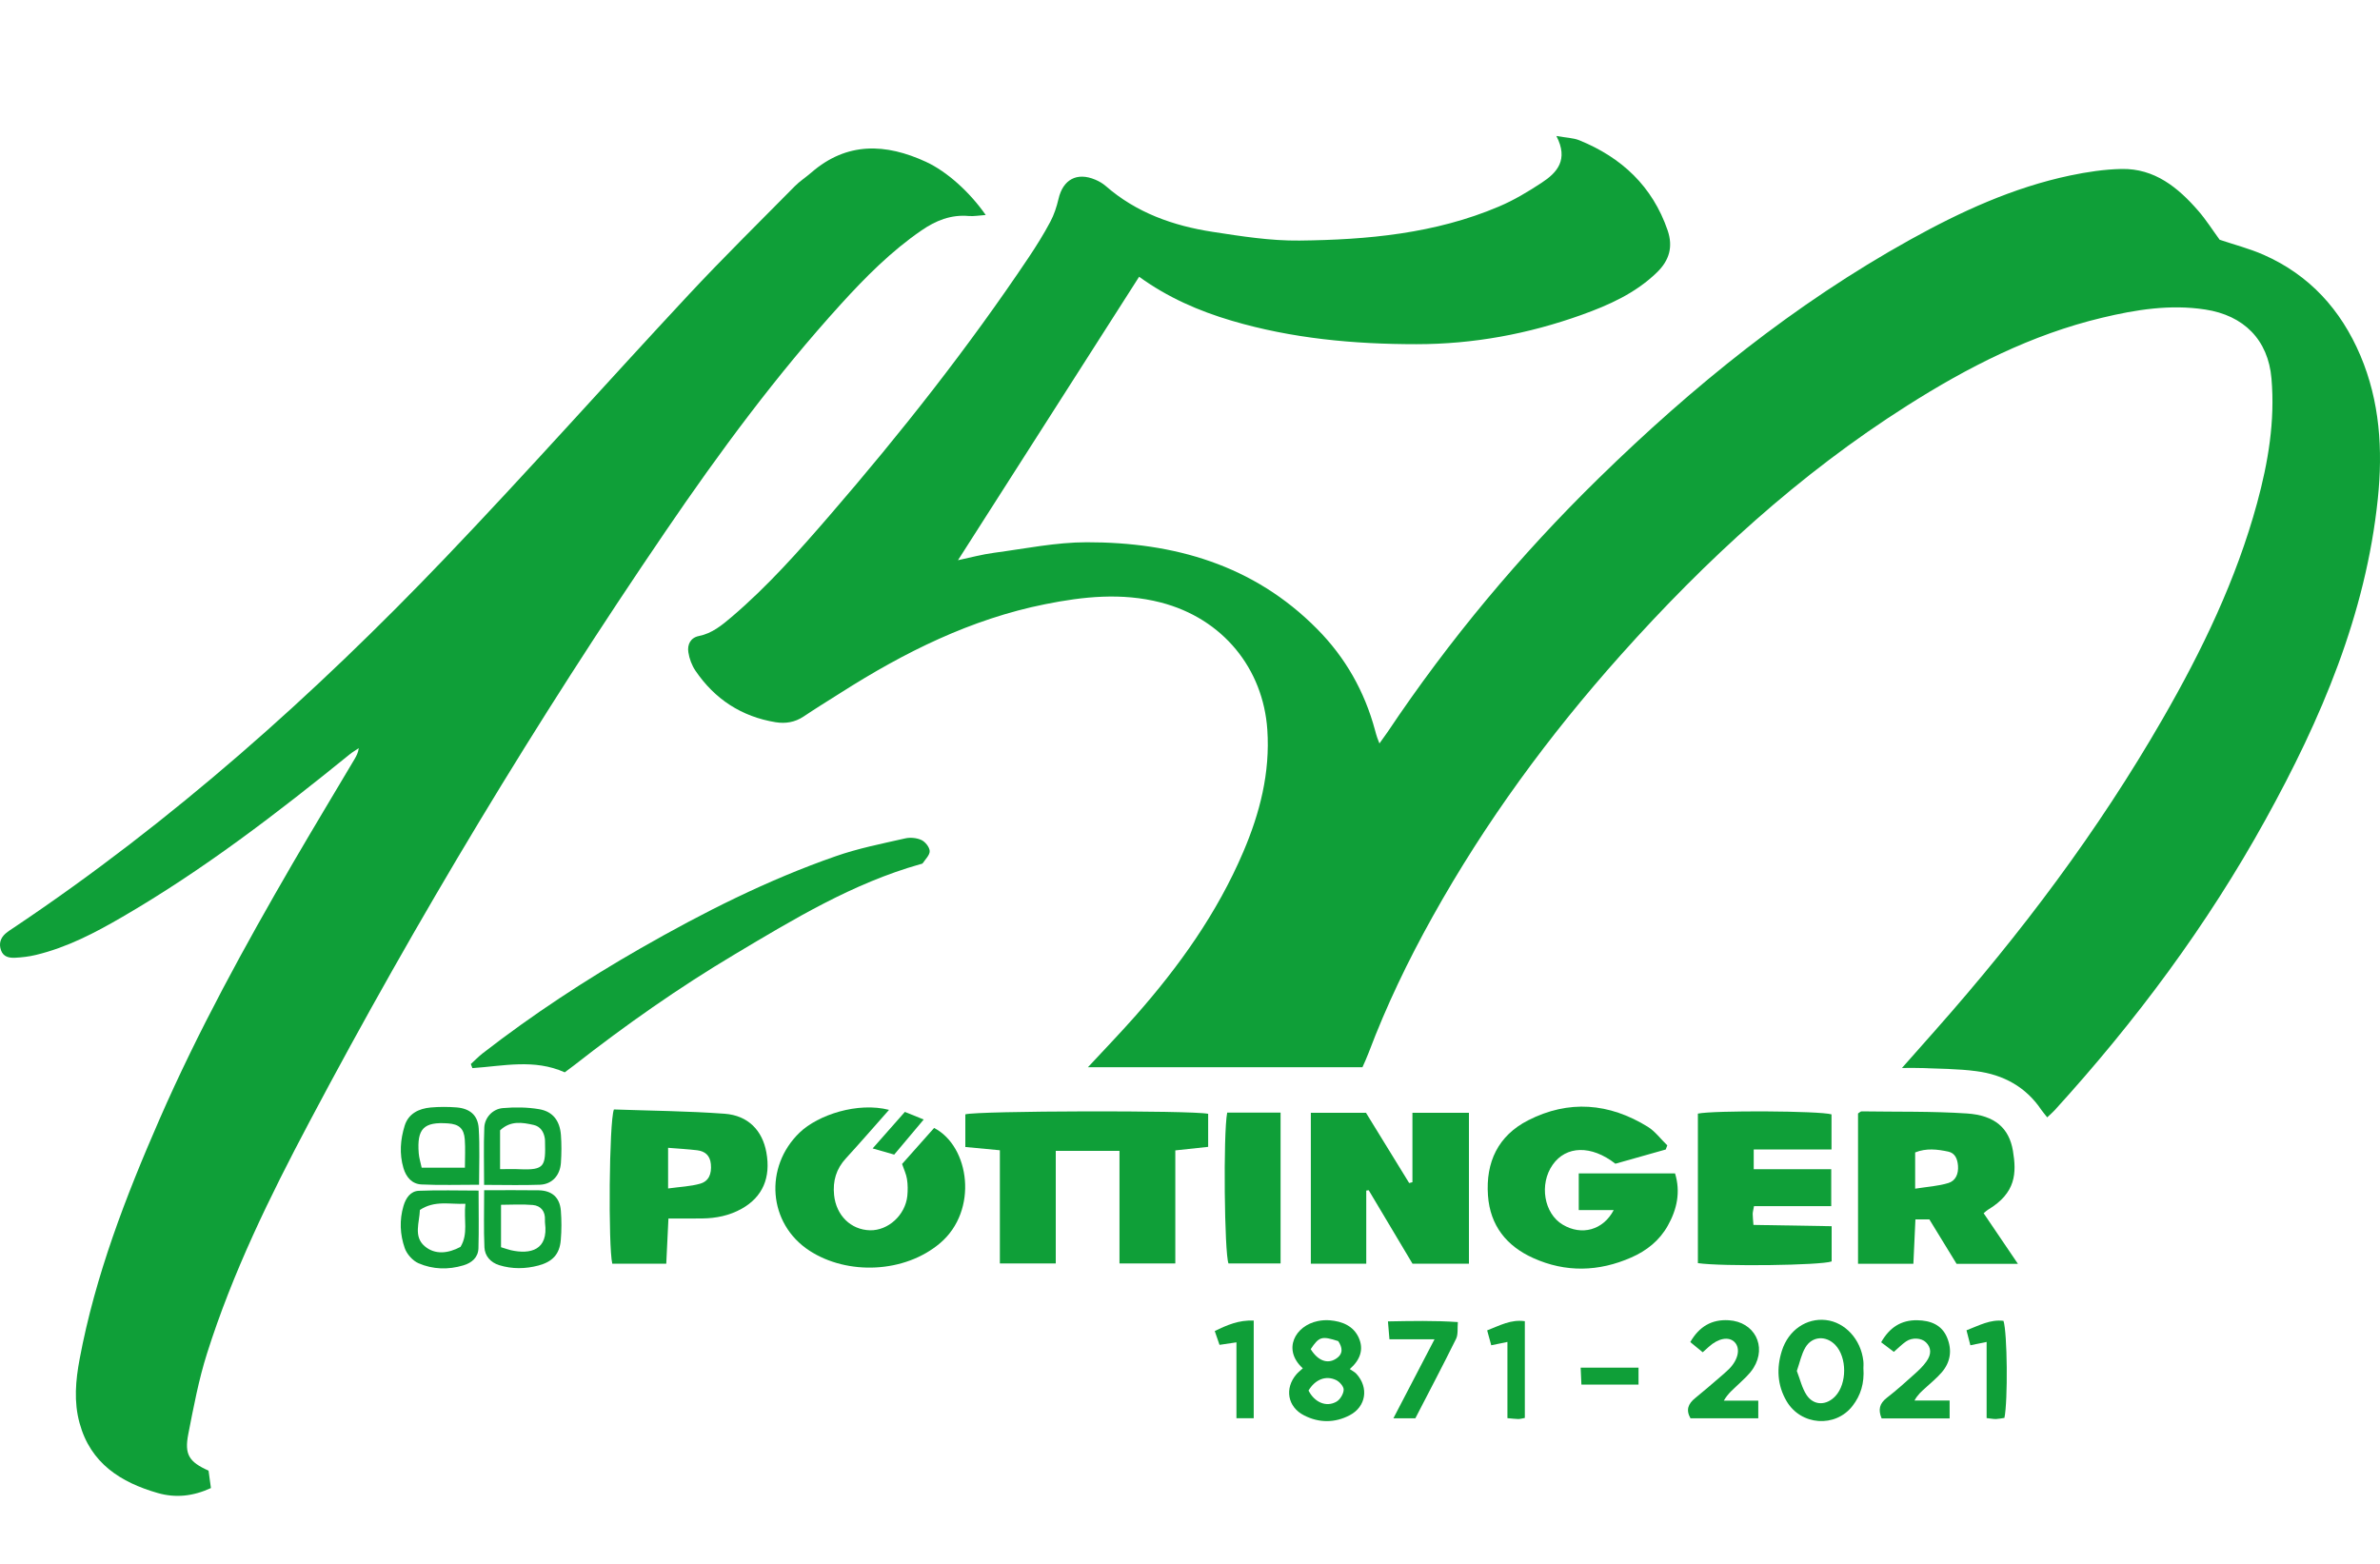 <?xml version='1.0' encoding='UTF-8'?>
<svg width="35px" height="23px" xmlns="http://www.w3.org/2000/svg" version="1.1" xmlns:xlink="http://www.w3.org/1999/xlink" viewBox="0 0 35 23">
 <title>navbar _ kino _selected</title>
 <g stroke="none" stroke-width="1" id="navbar-_-kino-_selected" fill="none" fill-rule="evenodd">
  <path fill-opacity="1" d="M15.999,15.696 C16.253,15.423 16.482,15.185 16.7,14.938 C17.341,14.211 17.9,13.428 18.283,12.53 C18.528,11.957 18.68,11.364 18.637,10.731 C18.576,9.837 17.986,9.096 17.067,8.86 C16.497,8.714 15.933,8.773 15.37,8.886 C14.277,9.105 13.3,9.593 12.368,10.186 C12.183,10.303 11.998,10.417 11.816,10.539 C11.689,10.623 11.552,10.645 11.407,10.622 C10.905,10.54 10.512,10.283 10.227,9.864 C10.174,9.785 10.137,9.687 10.123,9.593 C10.105,9.48 10.155,9.378 10.278,9.354 C10.473,9.315 10.616,9.195 10.759,9.074 C11.289,8.623 11.749,8.103 12.202,7.579 C13.248,6.369 14.238,5.114 15.129,3.784 C15.242,3.615 15.35,3.442 15.445,3.263 C15.501,3.159 15.539,3.042 15.566,2.927 C15.631,2.641 15.836,2.528 16.106,2.642 C16.161,2.665 16.215,2.696 16.26,2.735 C16.712,3.13 17.255,3.321 17.833,3.41 C18.256,3.475 18.685,3.543 19.109,3.538 C20.11,3.527 21.105,3.436 22.042,3.038 C22.262,2.945 22.471,2.82 22.671,2.688 C22.899,2.539 23.07,2.35 22.888,2 C23.032,2.026 23.135,2.027 23.225,2.063 C23.847,2.316 24.301,2.739 24.524,3.388 C24.606,3.629 24.55,3.828 24.368,4.005 C24.052,4.313 23.66,4.487 23.256,4.632 C22.473,4.912 21.668,5.062 20.83,5.062 C19.908,5.062 19.001,4.979 18.114,4.717 C17.629,4.574 17.169,4.373 16.752,4.07 C15.865,5.459 14.982,6.84 14.088,8.239 C14.272,8.2 14.444,8.153 14.619,8.13 C15.073,8.07 15.527,7.975 15.982,7.975 C17.263,7.974 18.435,8.306 19.368,9.249 C19.785,9.669 20.068,10.169 20.222,10.743 C20.231,10.779 20.242,10.815 20.254,10.851 C20.261,10.872 20.27,10.893 20.286,10.934 C20.331,10.87 20.37,10.818 20.407,10.764 C21.312,9.412 22.349,8.169 23.511,7.033 C24.895,5.679 26.391,4.469 28.089,3.526 C28.834,3.112 29.604,2.758 30.443,2.581 C30.691,2.529 30.947,2.49 31.2,2.485 C31.685,2.476 32.03,2.757 32.329,3.102 C32.442,3.232 32.535,3.38 32.642,3.526 C32.852,3.597 33.079,3.655 33.29,3.748 C33.963,4.045 34.425,4.555 34.711,5.227 C34.998,5.903 35.043,6.614 34.968,7.335 C34.791,9.04 34.133,10.577 33.316,12.055 C32.459,13.607 31.407,15.02 30.216,16.328 C30.186,16.361 30.152,16.389 30.106,16.433 C30.073,16.391 30.045,16.359 30.021,16.325 C29.792,15.983 29.459,15.805 29.064,15.754 C28.797,15.718 28.525,15.72 28.255,15.708 C28.175,15.704 28.095,15.707 27.97,15.707 C28.156,15.497 28.309,15.324 28.462,15.151 C29.719,13.731 30.855,12.221 31.803,10.574 C32.383,9.568 32.886,8.525 33.193,7.397 C33.356,6.797 33.458,6.191 33.404,5.567 C33.356,4.998 32.997,4.638 32.429,4.552 C31.912,4.473 31.41,4.554 30.913,4.673 C29.878,4.92 28.942,5.397 28.049,5.964 C26.459,6.972 25.086,8.233 23.835,9.633 C22.777,10.818 21.842,12.092 21.068,13.481 C20.708,14.126 20.388,14.791 20.127,15.483 C20.101,15.553 20.069,15.621 20.036,15.696 L15.999,15.696 Z" id="Fill-4" fill="#0f9f38"/>
  <path fill-opacity="1" d="M3.067,21.629 C3.077,21.705 3.089,21.792 3.102,21.885 C2.84,22.006 2.584,22.033 2.323,21.959 C1.775,21.802 1.331,21.521 1.17,20.929 C1.084,20.617 1.112,20.301 1.171,19.988 C1.401,18.759 1.848,17.602 2.345,16.463 C2.913,15.163 3.594,13.922 4.305,12.697 C4.605,12.182 4.912,11.673 5.216,11.161 C5.242,11.116 5.267,11.07 5.276,11.003 C5.232,11.033 5.185,11.06 5.143,11.094 C4.078,11.958 2.991,12.793 1.803,13.483 C1.4,13.718 0.987,13.934 0.529,14.044 C0.427,14.069 0.322,14.081 0.217,14.086 C0.134,14.089 0.049,14.073 0.015,13.976 C-0.019,13.88 0.006,13.797 0.08,13.731 C0.12,13.696 0.165,13.668 0.209,13.639 C2.536,12.08 4.614,10.226 6.546,8.206 C7.76,6.937 8.926,5.623 10.123,4.339 C10.632,3.793 11.164,3.27 11.688,2.739 C11.761,2.665 11.852,2.607 11.931,2.538 C12.455,2.083 13.026,2.108 13.615,2.379 C13.926,2.522 14.26,2.824 14.496,3.162 C14.4,3.168 14.323,3.183 14.248,3.177 C13.986,3.153 13.761,3.244 13.551,3.389 C13.107,3.694 12.73,4.073 12.369,4.47 C11.419,5.515 10.581,6.649 9.787,7.815 C7.88,10.612 6.134,13.509 4.549,16.502 C3.967,17.6 3.42,18.717 3.044,19.907 C2.922,20.292 2.847,20.693 2.769,21.091 C2.71,21.392 2.78,21.501 3.067,21.629" id="Fill-6" fill="#0f9f38"/>
  <path fill-opacity="1" d="M8.305,15.771 C7.855,15.569 7.399,15.679 6.947,15.709 C6.939,15.689 6.931,15.669 6.924,15.649 C6.98,15.598 7.033,15.543 7.092,15.496 C7.831,14.922 8.61,14.411 9.42,13.947 C10.341,13.42 11.286,12.942 12.289,12.593 C12.619,12.477 12.966,12.409 13.309,12.331 C13.385,12.313 13.48,12.322 13.55,12.354 C13.606,12.38 13.669,12.458 13.672,12.516 C13.675,12.574 13.609,12.637 13.57,12.695 C13.564,12.705 13.543,12.707 13.529,12.711 C12.542,12.991 11.673,13.517 10.802,14.037 C9.98,14.527 9.199,15.076 8.445,15.666 C8.404,15.698 8.362,15.729 8.305,15.771" id="Fill-8" fill="#0f9f38"/>
  <path fill-opacity="1" d="M17.767,16.867 C17.606,16.884 17.453,16.901 17.284,16.919 L17.284,18.582 L16.463,18.582 L16.463,16.926 L15.526,16.926 L15.526,18.582 L14.704,18.582 L14.704,16.917 C14.525,16.9 14.37,16.885 14.196,16.869 L14.196,16.389 C14.368,16.336 17.519,16.328 17.767,16.381 L17.767,16.867 Z" id="Fill-10" fill="#0f9f38"/>
  <path fill-opacity="1" d="M21.602,18.585 L20.772,18.585 C20.565,18.237 20.346,17.871 20.128,17.505 C20.116,17.507 20.104,17.508 20.092,17.51 L20.092,18.585 L19.277,18.585 L19.277,16.366 L20.088,16.366 C20.294,16.701 20.508,17.05 20.723,17.399 C20.739,17.395 20.755,17.391 20.771,17.387 L20.771,16.366 L21.602,16.366 L21.602,18.585 Z" id="Fill-12" fill="#0f9f38"/>
  <path fill-opacity="1" d="M24.496,16.906 C24.246,16.977 23.996,17.047 23.756,17.115 C23.401,16.838 23.03,16.849 22.833,17.131 C22.633,17.416 22.705,17.847 22.981,18.011 C23.258,18.177 23.576,18.093 23.731,17.797 L23.217,17.797 L23.217,17.257 L24.633,17.257 C24.716,17.528 24.663,17.784 24.526,18.027 C24.404,18.245 24.214,18.396 23.989,18.494 C23.512,18.704 23.024,18.718 22.547,18.502 C22.157,18.327 21.913,18.026 21.882,17.582 C21.847,17.09 22.032,16.702 22.472,16.477 C23.069,16.172 23.664,16.221 24.231,16.571 C24.341,16.639 24.423,16.753 24.519,16.845 C24.511,16.865 24.503,16.886 24.496,16.906" id="Fill-14" fill="#0f9f38"/>
  <path fill-opacity="1" d="M28.164,17.482 C28.349,17.453 28.506,17.444 28.652,17.399 C28.759,17.367 28.804,17.264 28.794,17.143 C28.786,17.044 28.75,16.958 28.651,16.937 C28.491,16.903 28.328,16.883 28.164,16.949 L28.164,17.482 Z M29.675,18.587 L28.773,18.587 C28.649,18.383 28.512,18.16 28.373,17.934 L28.168,17.934 C28.158,18.15 28.149,18.363 28.138,18.586 L27.324,18.586 L27.324,16.376 C27.35,16.36 27.362,16.345 27.375,16.345 C27.892,16.353 28.411,16.342 28.927,16.376 C29.335,16.404 29.545,16.589 29.602,16.925 C29.656,17.251 29.649,17.543 29.236,17.791 C29.217,17.802 29.202,17.818 29.171,17.843 C29.333,18.082 29.494,18.32 29.675,18.587 L29.675,18.587 Z" id="Fill-16" fill="#0f9f38"/>
  <path fill-opacity="1" d="M25.794,17.739 C25.784,17.798 25.775,17.826 25.775,17.854 C25.775,17.899 25.781,17.943 25.786,18.015 C26.169,18.021 26.548,18.027 26.936,18.034 L26.936,18.552 C26.781,18.61 25.324,18.629 24.969,18.577 L24.969,16.378 C25.203,16.329 26.756,16.337 26.934,16.389 L26.934,16.905 L25.79,16.905 L25.79,17.196 L26.93,17.196 L26.93,17.739 L25.794,17.739 Z" id="Fill-18" fill="#0f9f38"/>
  <path fill-opacity="1" d="M13.074,16.323 C12.85,16.576 12.648,16.809 12.44,17.036 C12.297,17.191 12.245,17.369 12.266,17.576 C12.297,17.875 12.511,18.087 12.795,18.094 C13.062,18.099 13.313,17.871 13.343,17.589 C13.351,17.507 13.351,17.422 13.338,17.341 C13.327,17.268 13.293,17.2 13.266,17.119 C13.425,16.94 13.583,16.762 13.737,16.589 C14.261,16.86 14.391,17.803 13.825,18.283 C13.302,18.726 12.461,18.757 11.904,18.394 C11.294,17.997 11.234,17.161 11.76,16.656 C12.029,16.397 12.613,16.204 13.074,16.323" id="Fill-20" fill="#0f9f38"/>
  <path fill-opacity="1" d="M9.825,17.479 C10.004,17.454 10.155,17.449 10.295,17.409 C10.425,17.372 10.467,17.265 10.454,17.121 C10.442,16.994 10.369,16.931 10.251,16.917 C10.113,16.901 9.975,16.893 9.825,16.881 L9.825,17.479 Z M9.028,16.317 C9.563,16.336 10.112,16.34 10.657,16.38 C11.003,16.406 11.212,16.627 11.27,16.948 C11.338,17.319 11.216,17.603 10.909,17.776 C10.728,17.878 10.53,17.918 10.325,17.92 C10.168,17.922 10.011,17.921 9.83,17.921 C9.819,18.151 9.809,18.364 9.798,18.585 L9.004,18.585 C8.944,18.329 8.957,16.505 9.028,16.317 L9.028,16.317 Z" id="Fill-22" fill="#0f9f38"/>
  <path fill-opacity="1" d="M18.047,16.363 L18.832,16.363 L18.832,18.582 L18.066,18.582 C18.006,18.432 17.987,16.677 18.047,16.363" id="Fill-24" fill="#0f9f38"/>
  <path fill-opacity="1" d="M19.275,19.842 C19.379,20.01 19.518,20.065 19.644,19.985 C19.759,19.913 19.742,19.817 19.68,19.724 C19.437,19.646 19.399,19.657 19.275,19.842 M19.243,20.451 C19.331,20.625 19.505,20.701 19.655,20.614 C19.708,20.583 19.758,20.5 19.76,20.439 C19.762,20.392 19.699,20.32 19.647,20.296 C19.494,20.224 19.338,20.291 19.243,20.451 M19.159,20.124 C18.855,19.848 19.046,19.497 19.38,19.429 C19.438,19.417 19.5,19.413 19.559,19.418 C19.74,19.434 19.902,19.5 19.981,19.673 C20.057,19.841 20.008,19.996 19.85,20.135 C19.888,20.162 19.924,20.179 19.948,20.206 C20.132,20.409 20.089,20.688 19.849,20.814 C19.63,20.929 19.399,20.929 19.179,20.817 C18.934,20.694 18.887,20.419 19.065,20.212 C19.089,20.184 19.119,20.161 19.159,20.124" id="Fill-26" fill="#0f9f38"/>
  <path fill-opacity="1" d="M26.424,20.163 C26.472,20.286 26.5,20.414 26.567,20.516 C26.673,20.676 26.859,20.674 26.991,20.533 C27.163,20.348 27.163,19.964 26.991,19.782 C26.856,19.639 26.65,19.648 26.55,19.817 C26.491,19.916 26.468,20.037 26.424,20.163 M27.403,20.12 C27.419,20.347 27.362,20.523 27.243,20.677 C26.991,21.002 26.483,20.967 26.272,20.605 C26.136,20.372 26.124,20.118 26.204,19.866 C26.301,19.56 26.567,19.382 26.851,19.414 C27.134,19.446 27.366,19.698 27.402,20.015 C27.407,20.059 27.403,20.105 27.403,20.12" id="Fill-28" fill="#0f9f38"/>
  <path fill-opacity="1" d="M25.04,19.888 C24.973,19.833 24.917,19.787 24.857,19.738 C24.99,19.507 25.175,19.402 25.423,19.417 C25.799,19.44 25.987,19.797 25.787,20.118 C25.729,20.212 25.64,20.287 25.559,20.365 C25.491,20.432 25.413,20.49 25.35,20.6 L25.857,20.6 L25.857,20.859 L24.86,20.859 C24.788,20.733 24.829,20.643 24.929,20.562 C25.052,20.463 25.171,20.359 25.291,20.256 C25.337,20.217 25.383,20.177 25.426,20.135 C25.565,19.996 25.598,19.828 25.507,19.737 C25.422,19.653 25.269,19.681 25.129,19.808 C25.107,19.828 25.085,19.848 25.04,19.888" id="Fill-30" fill="#0f9f38"/>
  <path fill-opacity="1" d="M28.671,20.861 L27.671,20.861 C27.617,20.732 27.64,20.641 27.747,20.558 C27.89,20.448 28.024,20.326 28.158,20.206 C28.22,20.151 28.28,20.093 28.328,20.026 C28.408,19.916 28.401,19.817 28.322,19.741 C28.255,19.676 28.12,19.667 28.03,19.729 C27.969,19.771 27.917,19.825 27.851,19.882 C27.789,19.836 27.732,19.792 27.664,19.741 C27.788,19.522 27.96,19.412 28.197,19.417 C28.388,19.421 28.556,19.482 28.635,19.675 C28.709,19.856 28.685,20.031 28.557,20.181 C28.484,20.266 28.396,20.338 28.313,20.414 C28.259,20.463 28.202,20.51 28.154,20.598 L28.671,20.598 L28.671,20.861 Z" id="Fill-32" fill="#0f9f38"/>
  <path fill-opacity="1" d="M6.837,17.173 C6.837,17.026 6.845,16.891 6.835,16.757 C6.823,16.596 6.749,16.533 6.59,16.522 C6.231,16.496 6.129,16.599 6.158,16.963 C6.163,17.027 6.183,17.091 6.201,17.173 L6.837,17.173 Z M7.045,17.424 C6.75,17.424 6.474,17.433 6.198,17.42 C6.061,17.413 5.974,17.317 5.933,17.179 C5.871,16.968 5.888,16.759 5.951,16.556 C6.006,16.378 6.159,16.304 6.333,16.288 C6.46,16.277 6.589,16.277 6.715,16.287 C6.91,16.303 7.028,16.402 7.04,16.596 C7.057,16.864 7.045,17.134 7.045,17.424 L7.045,17.424 Z" id="Fill-34" fill="#0f9f38"/>
  <path fill-opacity="1" d="M6.844,17.704 C6.613,17.715 6.393,17.65 6.175,17.795 C6.169,17.978 6.078,18.184 6.244,18.327 C6.398,18.459 6.593,18.434 6.772,18.338 C6.89,18.146 6.817,17.938 6.844,17.704 M7.038,17.51 C7.038,17.806 7.044,18.082 7.036,18.358 C7.032,18.493 6.939,18.573 6.814,18.61 C6.591,18.677 6.365,18.67 6.155,18.579 C6.069,18.542 5.983,18.445 5.952,18.356 C5.882,18.156 5.872,17.944 5.934,17.735 C5.969,17.618 6.037,17.518 6.16,17.513 C6.45,17.501 6.74,17.51 7.038,17.51" id="Fill-36" fill="#0f9f38"/>
  <path fill-opacity="1" d="M7.354,17.195 C7.464,17.195 7.554,17.191 7.643,17.196 C8.013,17.212 8.024,17.149 8.015,16.787 C8.014,16.772 8.015,16.756 8.012,16.742 C7.997,16.644 7.945,16.567 7.849,16.545 C7.68,16.507 7.508,16.478 7.354,16.624 L7.354,17.195 Z M7.119,17.426 C7.119,17.123 7.111,16.854 7.122,16.585 C7.127,16.439 7.243,16.31 7.394,16.297 C7.571,16.282 7.754,16.283 7.929,16.313 C8.131,16.347 8.233,16.484 8.249,16.693 C8.259,16.828 8.258,16.964 8.249,17.099 C8.237,17.287 8.119,17.417 7.94,17.424 C7.679,17.434 7.417,17.426 7.119,17.426 L7.119,17.426 Z" id="Fill-38" fill="#0f9f38"/>
  <path fill-opacity="1" d="M7.368,18.343 C7.442,18.365 7.477,18.379 7.513,18.387 C7.797,18.451 8.068,18.388 8.015,17.986 C8.013,17.971 8.014,17.956 8.014,17.941 C8.02,17.814 7.953,17.733 7.836,17.722 C7.677,17.708 7.515,17.719 7.368,17.719 L7.368,18.343 Z M7.12,17.505 C7.411,17.505 7.666,17.502 7.922,17.506 C8.118,17.51 8.232,17.611 8.248,17.806 C8.259,17.948 8.259,18.093 8.247,18.236 C8.23,18.446 8.126,18.556 7.919,18.612 C7.726,18.663 7.533,18.666 7.341,18.607 C7.214,18.567 7.13,18.472 7.124,18.345 C7.112,18.076 7.12,17.805 7.12,17.505 L7.12,17.505 Z" id="Fill-40" fill="#0f9f38"/>
  <path fill-opacity="1" d="M20.814,20.859 L20.491,20.859 C20.696,20.466 20.889,20.096 21.096,19.697 L20.433,19.697 C20.425,19.611 20.42,19.541 20.411,19.434 C20.758,19.428 21.084,19.42 21.439,19.444 C21.431,19.536 21.445,19.625 21.413,19.69 C21.22,20.081 21.016,20.467 20.814,20.859" id="Fill-42" fill="#0f9f38"/>
  <path fill-opacity="1" d="M29.215,19.736 C29.112,19.757 29.055,19.769 28.976,19.785 C28.956,19.71 28.939,19.642 28.919,19.565 C29.108,19.492 29.271,19.402 29.463,19.426 C29.52,19.601 29.529,20.601 29.477,20.853 C29.439,20.859 29.396,20.868 29.353,20.87 C29.317,20.871 29.28,20.863 29.215,20.856 L29.215,19.736 Z" id="Fill-44" fill="#0f9f38"/>
  <path fill-opacity="1" d="M18.437,20.858 L18.183,20.858 L18.183,19.742 C18.086,19.756 18.015,19.767 17.934,19.779 C17.911,19.712 17.889,19.65 17.864,19.576 C18.044,19.488 18.218,19.412 18.437,19.422 L18.437,20.858 Z" id="Fill-46" fill="#0f9f38"/>
  <path fill-opacity="1" d="M22.168,19.736 C22.066,19.757 22.01,19.769 21.93,19.785 C21.91,19.711 21.891,19.644 21.87,19.566 C22.057,19.494 22.218,19.402 22.424,19.431 L22.424,20.854 C22.384,20.861 22.356,20.87 22.328,20.87 C22.283,20.869 22.24,20.863 22.168,20.857 L22.168,19.736 Z" id="Fill-48" fill="#0f9f38"/>
  <path fill-opacity="1" d="M24.096,20.114 L24.096,20.363 L23.256,20.363 C23.253,20.287 23.25,20.211 23.245,20.114 L24.096,20.114 Z" id="Fill-50" fill="#0f9f38"/>
  <path fill-opacity="1" d="M13.307,16.353 C13.402,16.392 13.476,16.421 13.584,16.465 C13.428,16.651 13.291,16.813 13.15,16.981 C13.049,16.952 12.959,16.926 12.833,16.89 C12.997,16.704 13.143,16.538 13.307,16.353" id="Fill-52" fill="#0f9f38"/>
 </g>
</svg>
